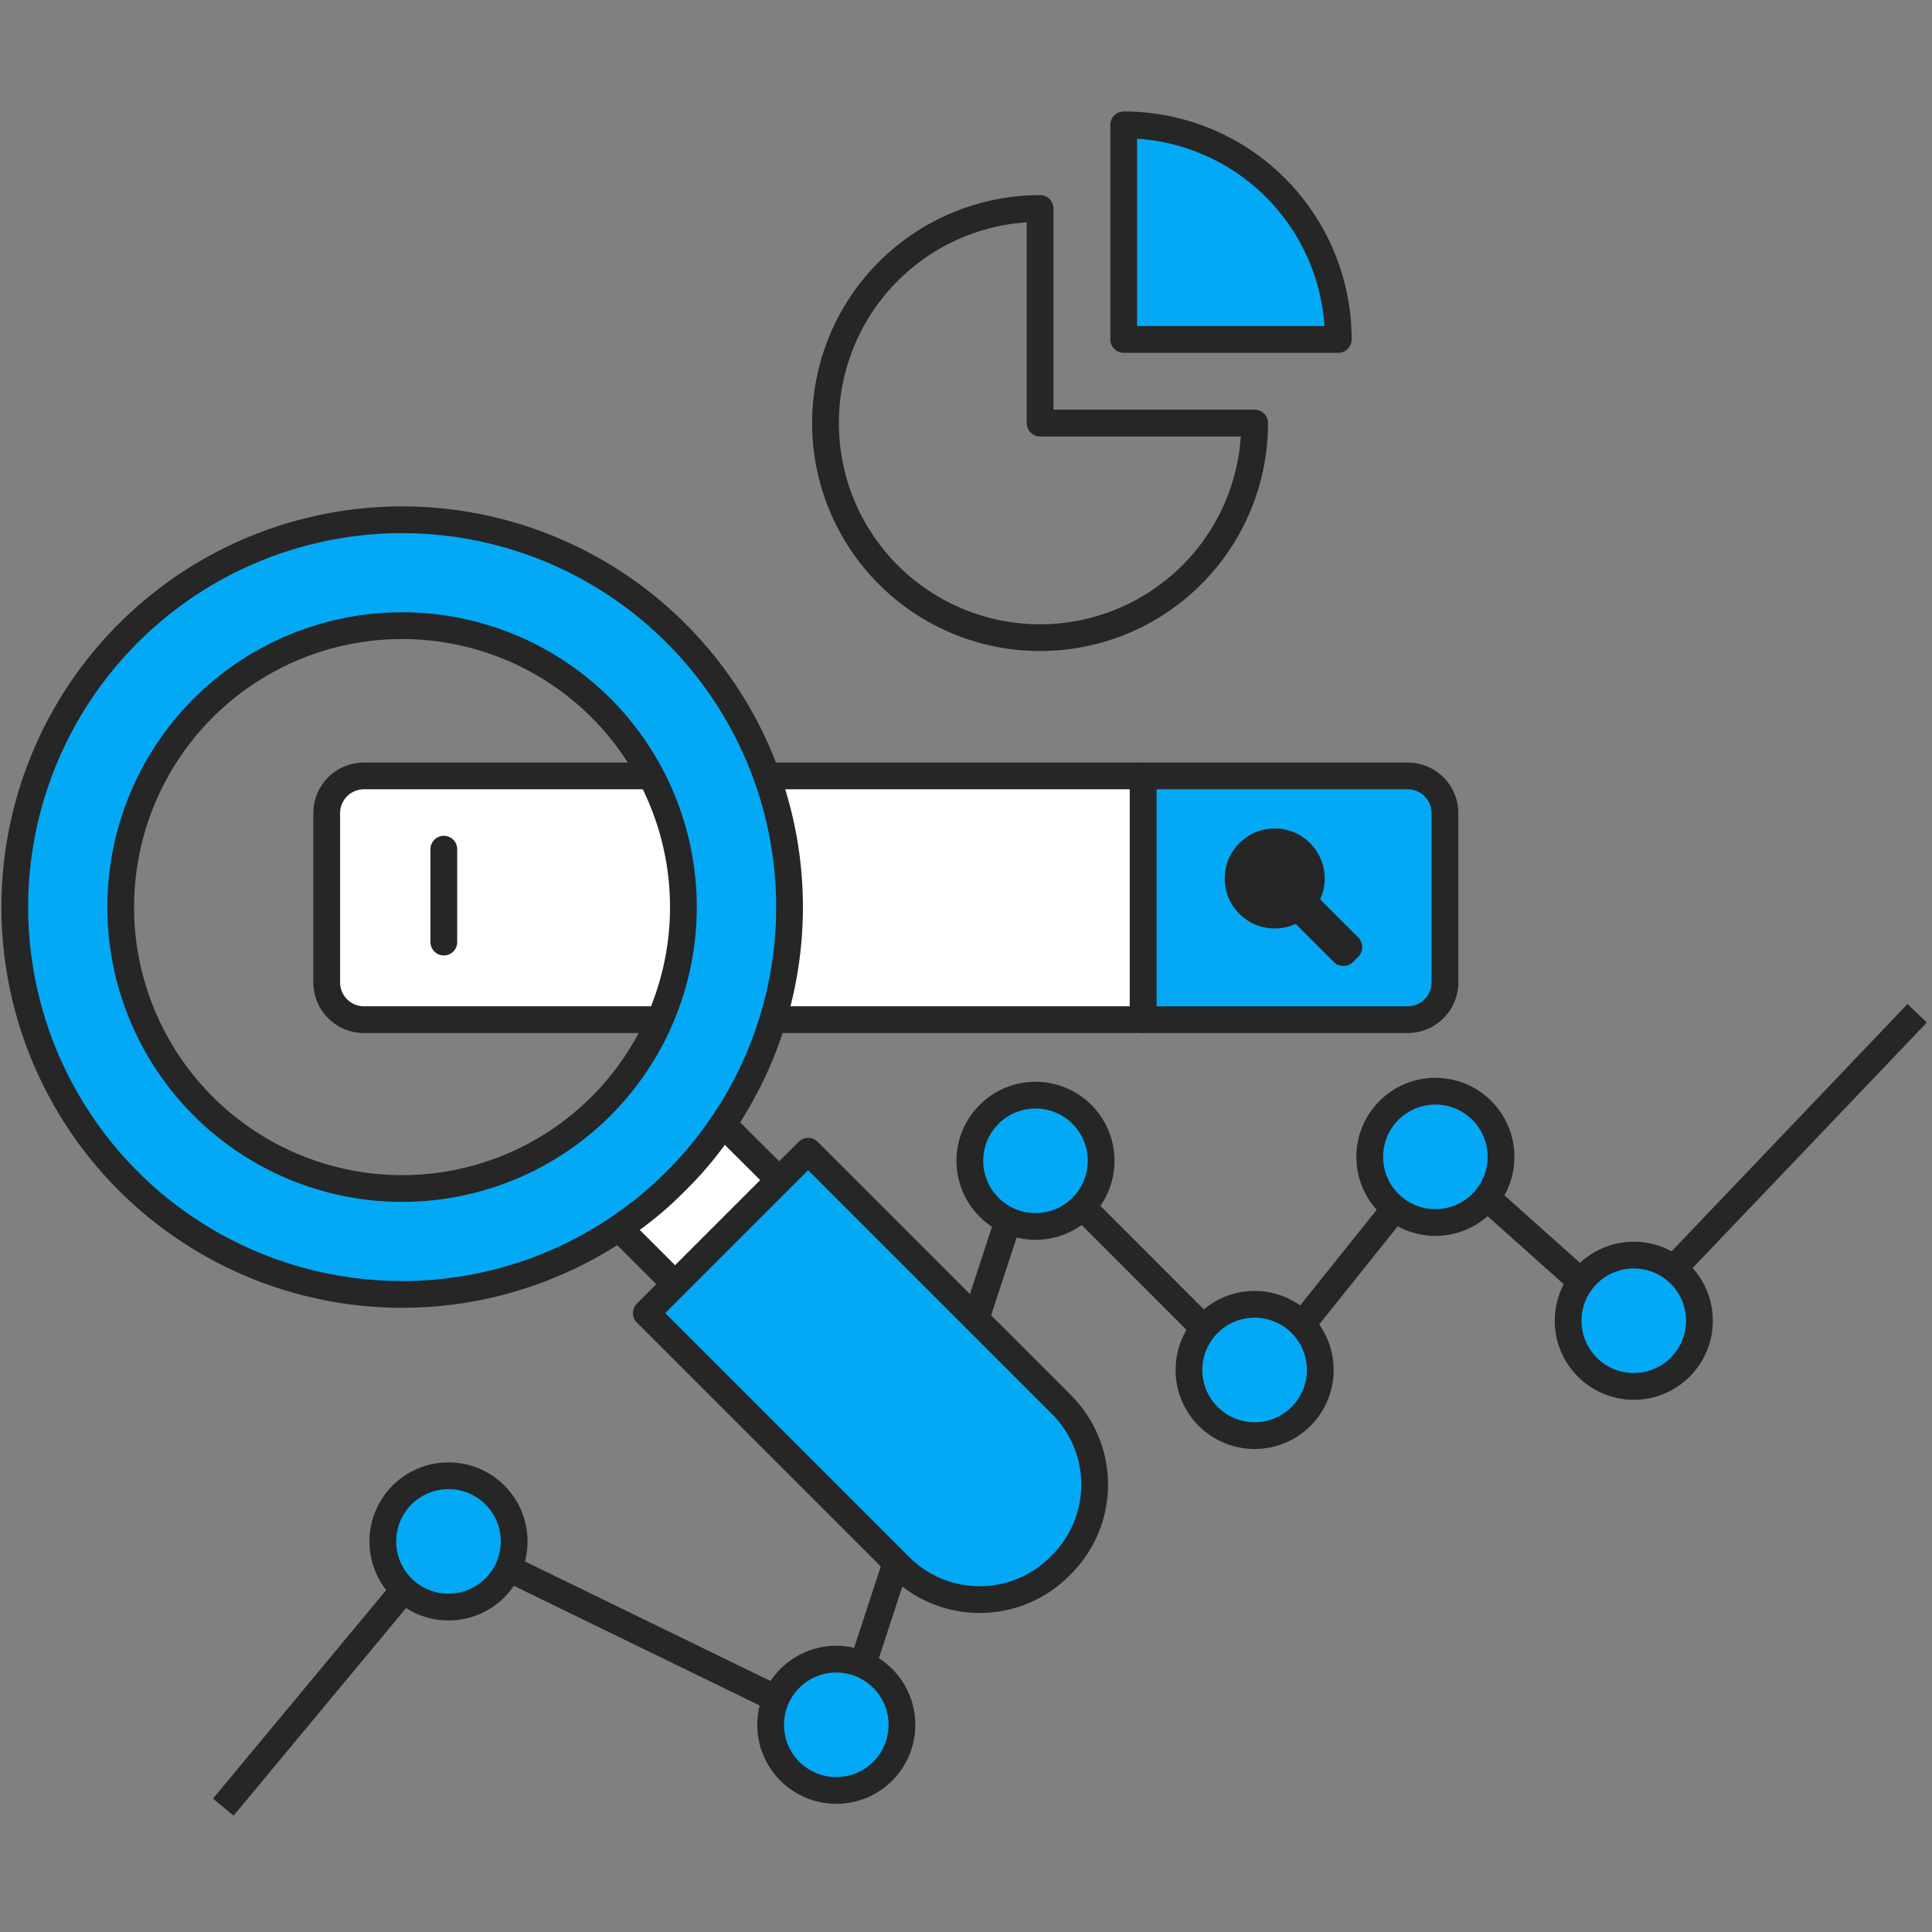 <?xml version="1.0" encoding="UTF-8"?> <svg xmlns="http://www.w3.org/2000/svg" id="Layer_1" data-name="Layer 1" viewBox="0 0 650 650"><rect x="0" y="0" width="650" height="650" fill="#808080" stroke="none"/><defs><style>.cls-1{fill:#fff;}.cls-1,.cls-2,.cls-3,.cls-4,.cls-5{stroke:#262626;stroke-width:9px;}.cls-1,.cls-2,.cls-5{stroke-linecap:round;stroke-linejoin:round;}.cls-2,.cls-4{fill:#03a9f4;}.cls-3,.cls-5{fill:none;}.cls-3,.cls-4{stroke-miterlimit:10;}.cls-6{fill:#262626;}</style></defs><path class="cls-1" d="M384.59,261.05v82H122.44a12.53,12.53,0,0,1-12.52-12.52V273.58a12.53,12.53,0,0,1,12.52-12.53Z"></path><path class="cls-2" d="M486.14,273.58v56.95a12.53,12.53,0,0,1-12.52,12.52h-89v-82h89A12.53,12.53,0,0,1,486.14,273.58Z"></path><line class="cls-3" x1="645" y1="340.91" x2="563.07" y2="426.79"></line><line class="cls-3" x1="469.28" y1="406.59" x2="438.04" y2="445.63"></line><line class="cls-3" x1="339.17" y1="410.61" x2="290.24" y2="560.07"></line><line class="cls-3" x1="135.91" y1="534.82" x2="75.12" y2="607.99"></line><polyline class="cls-3" points="171.03 527.63 171.04 527.63 261.11 571.48"></polyline><line class="cls-3" x1="405.02" y1="446.9" x2="364.14" y2="406.01"></line><line class="cls-3" x1="531.92" y1="431.21" x2="500.24" y2="402.92"></line><circle class="cls-4" cx="549.67" cy="444.35" r="22.09"></circle><circle class="cls-4" cx="482.92" cy="389.21" r="22.09"></circle><circle class="cls-4" cx="422.1" cy="460.91" r="22.09"></circle><circle class="cls-4" cx="348.38" cy="390.54" r="22.09"></circle><circle class="cls-4" cx="281.36" cy="580.29" r="22.09"></circle><circle class="cls-4" cx="150.89" cy="518.59" r="22.09"></circle><path class="cls-2" d="M227.45,213.06a130.31,130.31,0,1,0-21.38,201.53,128,128,0,0,0,21.38-17.27,130.23,130.23,0,0,0,0-184.26ZM202.24,372.13a94.68,94.68,0,1,1,0-133.9A94.81,94.81,0,0,1,202.24,372.13Z"></path><path class="cls-1" d="M262.16,397.06l-35,35-18.91-18.91a116.35,116.35,0,0,0,19.18-15.8,119.5,119.5,0,0,0,15.8-19.15Z"></path><line class="cls-5" x1="244.72" y1="375.99" x2="244.69" y2="375.96"></line><path class="cls-2" d="M357.13,526.4l-.61.61a38.05,38.05,0,0,1-53.83,0l-85.24-85.24,54.44-54.44,85.24,85.24A38.05,38.05,0,0,1,357.13,526.4Z"></path><circle class="cls-6" cx="428.86" cy="295.55" r="16.82"></circle><path class="cls-6" d="M440.66,299.58h11.67a0,0,0,0,1,0,0v22.53a4.66,4.66,0,0,1-4.66,4.66h-2.35a4.66,4.66,0,0,1-4.66-4.66V299.58a0,0,0,0,1,0,0Z" transform="translate(-90.68 407.44) rotate(-45)"></path><line class="cls-5" x1="149.32" y1="285.7" x2="149.32" y2="316.96"></line><path class="cls-5" d="M422.11,142.34a72.19,72.19,0,1,1-72.18-72.19v72.19Z"></path><path class="cls-2" d="M450.25,114.2H378.06V42A72.18,72.18,0,0,1,450.25,114.2Z"></path></svg> 